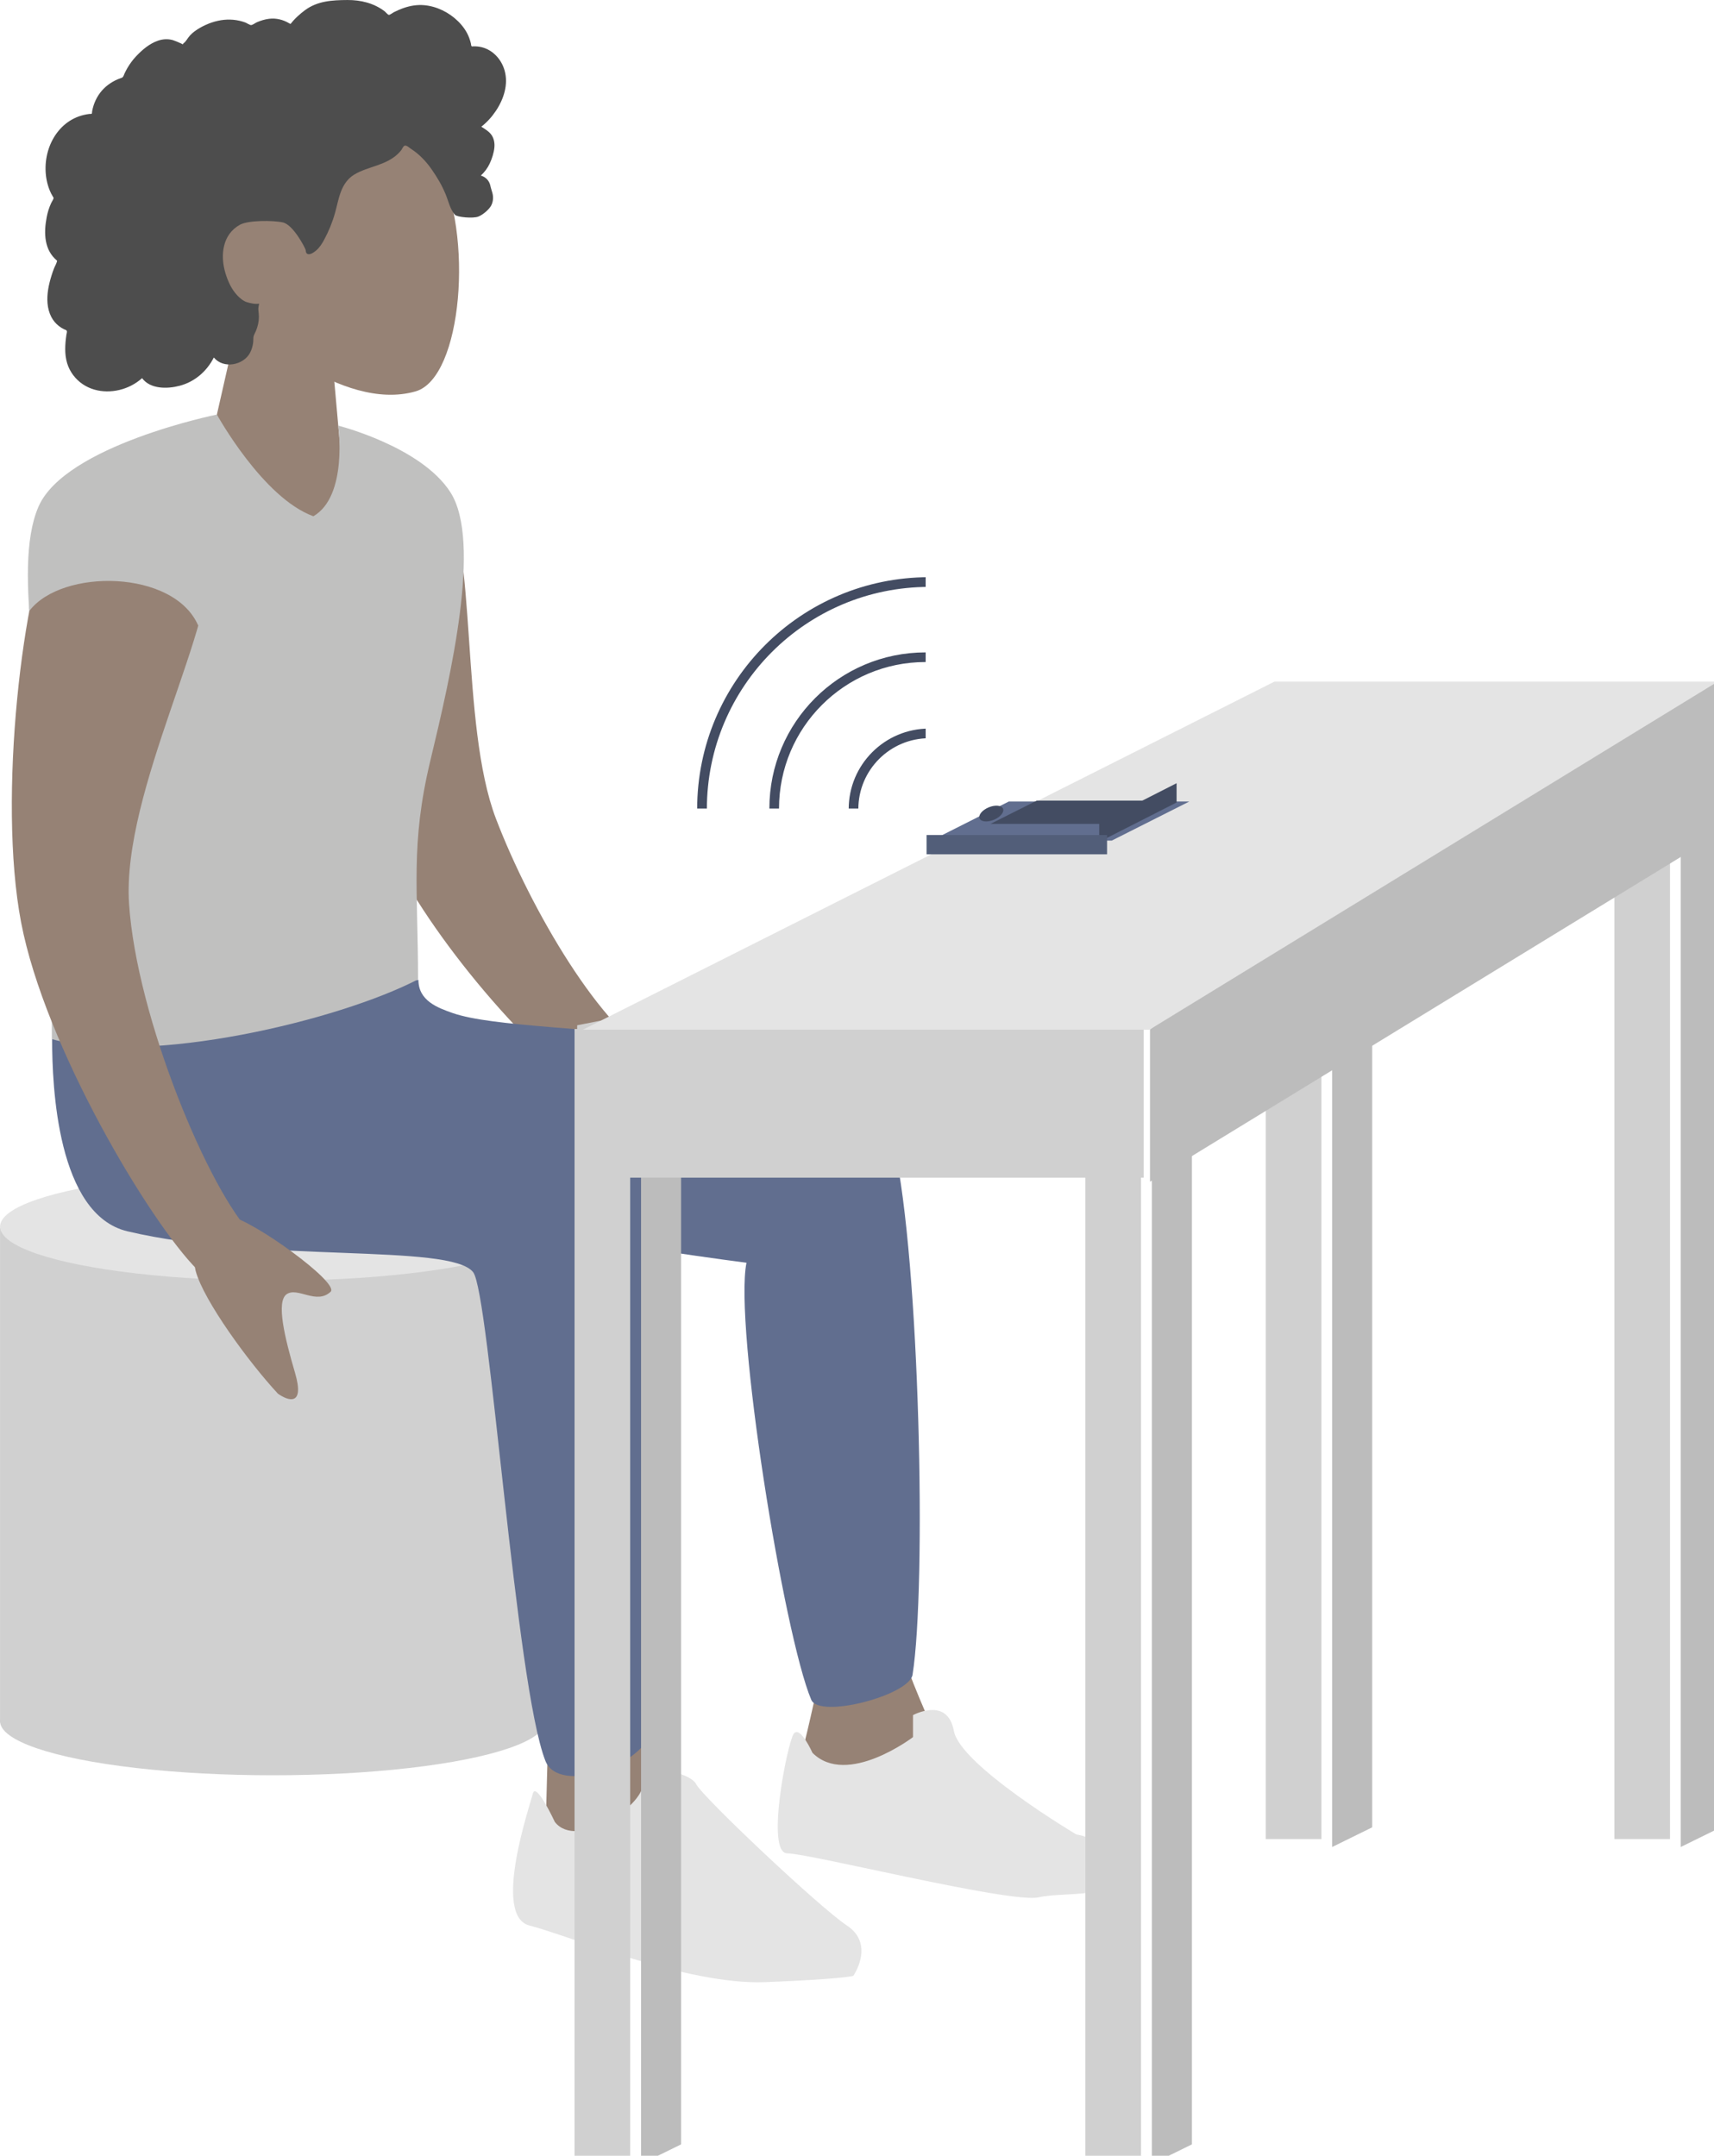 <?xml version="1.0" encoding="UTF-8" standalone="no"?>
<!DOCTYPE svg PUBLIC "-//W3C//DTD SVG 1.1//EN" "http://www.w3.org/Graphics/SVG/1.1/DTD/svg11.dtd">
<svg width="100%" height="100%" viewBox="0 0 1850 2327" version="1.1" xmlns="http://www.w3.org/2000/svg" xmlns:xlink="http://www.w3.org/1999/xlink" xml:space="preserve" xmlns:serif="http://www.serif.com/" style="fill-rule:evenodd;clip-rule:evenodd;stroke-linecap:round;stroke-linejoin:round;stroke-miterlimit:1.5;">
    <g transform="matrix(1,0,0,1,0.002,0.001)">
        <g transform="matrix(6.534,0,0,6.534,-2414.86,-440.336)">
            <g>
                <g transform="matrix(1,0,0,1,-315.957,-125.564)">
                    <g transform="matrix(1,0,0,1,206.063,-110.5)">
                        <g transform="matrix(1,0,0,1,126.017,27.524)">
                            <ellipse cx="398.511" cy="560.281" rx="45.042" ry="8.936" style="fill:rgb(208,208,208);"/>
                        </g>
                        <g transform="matrix(1,0,0,4.607,126.017,-2074.9)">
                            <rect x="353.469" y="560.281" width="90.085" height="17.736" style="fill:rgb(208,208,208);"/>
                        </g>
                        <g transform="matrix(1,0,0,1,126.017,-54.18)">
                            <ellipse cx="398.511" cy="560.281" rx="45.042" ry="8.936" style="fill:rgb(228,228,228);"/>
                        </g>
                    </g>
                    <g transform="matrix(0.937,-0.349,0.349,0.937,128.043,221.783)">
                        <path d="M547.404,264.131C551.281,256.419 570.667,261.007 572.764,269.38C575.217,279.181 561.997,306.239 562.127,322.935C562.251,338.934 566.299,362.312 573.544,369.557C580.052,376.065 566.391,377.254 564.354,375.217C556.52,367.384 546.969,343.519 544.297,326.009C541.472,307.495 542.66,273.569 547.404,264.131Z" style="fill:rgb(150,130,117);"/>
                    </g>
                    <g transform="matrix(1,0,0,1,143.592,14.13)">
                        <path d="M596.63,235.75L599.674,269.868L572.764,269.38L582.066,228.421L596.63,235.75Z" style="fill:rgb(150,130,117);"/>
                    </g>
                    <g transform="matrix(1,0,0,1,718.026,210.686)">
                        <path d="M8.617,35.97C3.811,30.329 0.559,23.416 1.102,15.67C2.668,-6.648 33.736,-1.739 39.78,9.526C45.823,20.79 43.914,44.716 36.158,46.93C23.776,50.465 8.617,35.97 8.617,35.97Z" style="fill:rgb(150,130,117);"/>
                    </g>
                    <g id="hair" transform="matrix(1,0,0,1,661.709,178.356)">
                        <path d="M107.184,26.24C106.666,24.418 105.272,22.858 103.393,22.395C102.937,22.283 102.467,22.238 101.998,22.256C101.83,22.263 101.783,22.312 101.704,22.194C101.646,22.107 101.645,21.894 101.621,21.791C101.546,21.473 101.453,21.158 101.337,20.852C100.944,19.806 100.284,18.881 99.487,18.102C97.998,16.644 95.985,15.638 93.894,15.456C92.749,15.356 91.613,15.542 90.531,15.914C89.971,16.107 89.428,16.347 88.899,16.612C88.739,16.692 88.223,17.083 88.063,17.058C87.886,17.03 87.531,16.591 87.388,16.481C85.613,15.12 83.422,14.585 81.212,14.601C78.718,14.619 76.315,14.744 74.235,16.265C73.795,16.587 73.375,16.939 72.976,17.31C72.765,17.506 72.562,17.708 72.367,17.92C72.25,18.047 72.136,18.177 72.026,18.311C71.84,18.538 71.87,18.613 71.609,18.454C70.607,17.846 69.447,17.561 68.278,17.705C67.584,17.79 66.909,17.999 66.268,18.273C66.05,18.366 65.545,18.739 65.312,18.742C65.081,18.746 64.583,18.401 64.345,18.313C63.061,17.839 61.677,17.722 60.328,17.941C58.935,18.167 57.568,18.723 56.388,19.49C55.821,19.859 55.326,20.268 54.928,20.817C54.757,21.054 54.602,21.305 54.407,21.525C54.293,21.654 54.067,21.786 54.006,21.949C54.043,21.851 52.484,21.25 52.337,21.212C51.553,21.007 50.755,21.048 49.987,21.301C48.544,21.776 47.303,22.841 46.283,23.933C45.759,24.494 45.3,25.114 44.911,25.775C44.724,26.091 44.554,26.417 44.398,26.749C44.322,26.91 44.272,27.111 44.172,27.256C44.044,27.443 43.958,27.447 43.725,27.528C42.544,27.942 41.467,28.643 40.647,29.589C39.818,30.547 39.28,31.726 39.054,32.968C39.041,33.041 39.033,33.344 38.99,33.383C38.931,33.438 38.694,33.414 38.604,33.424C38.293,33.461 37.984,33.515 37.679,33.587C37.117,33.72 36.57,33.916 36.053,34.172C34.036,35.17 32.593,37.041 31.887,39.146C31.146,41.356 31.16,43.887 32.045,46.055C32.188,46.405 32.358,46.745 32.558,47.066C32.681,47.264 32.72,47.264 32.641,47.471C32.552,47.702 32.39,47.926 32.284,48.151C31.94,48.886 31.699,49.665 31.547,50.461C31.298,51.766 31.175,53.138 31.421,54.453C31.535,55.064 31.734,55.661 32.037,56.205C32.192,56.483 32.373,56.746 32.578,56.989C32.684,57.115 32.796,57.236 32.914,57.352C32.982,57.418 33.07,57.475 33.128,57.549C33.268,57.729 33.297,57.581 33.225,57.845C33.124,58.215 32.895,58.579 32.755,58.938C32.611,59.308 32.48,59.684 32.361,60.063C32.119,60.83 31.915,61.612 31.787,62.406C31.541,63.932 31.584,65.558 32.306,66.959C32.615,67.558 33.058,68.084 33.595,68.492C33.857,68.692 34.142,68.865 34.441,69.006C34.594,69.079 34.79,69.11 34.86,69.259C34.936,69.418 34.824,69.735 34.798,69.914C34.576,71.466 34.465,73.095 34.926,74.616C35.351,76.017 36.287,77.254 37.502,78.073C39.858,79.662 43.035,79.572 45.511,78.3C46.156,77.969 46.76,77.557 47.299,77.072C48.67,78.918 51.493,78.86 53.498,78.334C55.995,77.678 57.999,75.942 59.154,73.66C60.733,75.582 64.046,74.958 65.141,72.873C65.409,72.363 65.568,71.8 65.646,71.231C65.688,70.932 65.661,70.63 65.692,70.333C65.732,69.955 65.984,69.587 66.13,69.221C66.413,68.509 66.588,67.773 66.596,67.005C66.6,66.604 66.549,66.213 66.511,65.815C66.476,65.457 66.576,65.123 66.632,64.769C65.992,64.875 65.211,64.702 64.608,64.516C64.016,64.334 63.461,63.854 63.043,63.416C62.072,62.398 61.479,61.063 61.074,59.735C60.184,56.82 60.549,53.322 63.481,51.722C64.847,50.977 68.939,50.979 70.566,51.348C72.276,51.735 74.216,55.51 74.311,55.864C74.37,56.084 74.34,56.356 74.542,56.502C74.985,56.824 75.717,56.265 76.044,55.99C76.608,55.514 77.01,54.882 77.359,54.24C78.118,52.843 78.731,51.345 79.163,49.815C79.496,48.636 79.71,47.42 80.145,46.271C80.579,45.127 81.263,44.105 82.326,43.457C83.482,42.753 84.808,42.382 86.077,41.939C87.335,41.5 88.572,40.964 89.547,40.032C89.762,39.828 89.97,39.61 90.142,39.369C90.279,39.179 90.413,38.814 90.621,38.693C90.944,38.506 91.415,38.994 91.694,39.171C93.071,40.046 94.22,41.266 95.147,42.598C96.068,43.923 96.824,45.199 97.439,46.678C97.894,47.776 98.179,49.182 98.98,50.081C99.338,50.483 101.998,50.726 102.86,50.375C103.721,50.024 104.687,49.114 104.976,48.543C105.272,47.959 105.343,47.318 105.216,46.678C105.142,46.302 104.99,45.951 104.907,45.581C104.837,45.271 104.773,44.978 104.622,44.694C104.336,44.155 103.847,43.768 103.257,43.606C103.871,43.04 104.38,42.363 104.732,41.606C105.097,40.82 105.407,39.863 105.495,39.001C105.567,38.3 105.456,37.573 105.073,36.971C104.67,36.339 103.957,35.927 103.34,35.533C104.282,34.795 105.089,33.899 105.752,32.906C107.042,30.975 107.839,28.541 107.184,26.24Z" style="fill:rgb(77,77,77);"/>
                    </g>
                    <g transform="matrix(0.519,0,0,0.519,561.831,82.901)">
                        <path d="M498.952,747C498.952,747 493.952,770 492.952,772C491.952,774 511.952,781 511.952,781L535.952,764C535.952,764 525.952,742 525.952,738L498.952,747Z" style="fill:rgb(150,130,117);fill-rule:nonzero;"/>
                    </g>
                    <g transform="matrix(0.519,0,0,0.519,561.831,82.901)">
                        <path d="M371.541,523.973C371.541,530.605 377.657,532.844 382.423,534.513C407.658,543.351 513.601,535.249 522.952,577C531.13,613.512 533.295,717.008 528.811,745.14C527.767,751.689 499.154,759.23 496.571,753.121C487.848,732.486 471.952,634 475.952,614C475.952,614 302.952,592 298.952,567C294.952,542 302.952,531 302.952,531C302.952,531 339.771,523.973 371.541,523.973Z" style="fill:rgb(97,110,143);fill-rule:nonzero;"/>
                    </g>
                    <g transform="matrix(0.519,0,0,0.519,561.831,82.901)">
                        <path d="M496.952,770C496.952,770 492.952,761 490.952,764C488.952,767 481.952,802 488.952,802C495.952,802 559.952,818 568.952,816C577.952,814 594.952,817 592.952,807C590.952,797 580.952,796 580.952,796C580.952,796 543.952,774 541.952,763C539.952,752 528.952,758 528.952,758L528.952,765C528.952,765 507.952,781 496.952,770Z" style="fill:rgb(228,228,228);fill-rule:nonzero;"/>
                    </g>
                    <g transform="matrix(0.519,0,0,0.519,628.501,111.696)">
                        <path d="M284.195,715.154L283.452,743.5L321.452,743.5L324.452,734.5L315.174,706.802L284.195,715.154Z" style="fill:rgb(150,130,117);fill-rule:nonzero;"/>
                    </g>
                    <g transform="matrix(0.519,0,0,0.519,561.831,82.901)">
                        <path d="M254.952,543C254.952,557.675 256.525,598.697 278.952,604C322.16,614.216 381.619,607.706 388.952,617C394.167,623.609 402.452,748.345 411.952,772.562C416.276,783.583 443.7,773.924 445.955,762.302C451.955,731.375 453.933,602.676 447.952,587C442.885,573.718 417.016,549.061 324.093,528.398C324.093,528.398 254.952,520.106 254.952,543Z" style="fill:rgb(97,110,143);fill-rule:nonzero;"/>
                    </g>
                    <g transform="matrix(0.519,0,0,0.519,561.831,82.901)">
                        <path d="M414.952,792C414.952,792 408.952,779 407.952,783C406.952,787 394.952,822 406.952,825C418.952,828 456.952,844 481.952,843C506.952,842 509.952,841 509.952,841C509.952,841 516.952,831 507.952,825C498.952,819 461.952,784 459.952,780C457.952,776 442.952,773 442.952,780C442.952,787 421.952,801 414.952,792Z" style="fill:rgb(228,228,228);fill-rule:nonzero;"/>
                    </g>
                    <g transform="matrix(1,0,0,1,143.592,14.13)">
                        <path d="M577.776,247.311C577.776,247.311 585.358,261.088 593.715,264.111C599.45,260.791 597.825,249.144 597.825,249.144C597.825,249.144 611.541,252.6 616.363,260.17C621.55,268.311 616.414,290.447 613.046,304.449C609.715,318.297 611.006,325.827 611.006,340.623C597.871,347.435 566.65,354.899 550.516,350.495C550.516,333.771 550.318,324.121 549.988,310.939C549.621,296.275 543.682,273.118 548.313,262.514C552.736,252.386 577.776,247.311 577.776,247.311Z" style="fill:rgb(192,192,191);"/>
                    </g>
                    <g transform="matrix(1,0,0,1,147.117,15.261)">
                        <path d="M547.404,264.131C551.315,256.436 571.102,260.91 572.764,269.38C574.82,279.86 558.502,308.276 559.741,327.01C560.981,345.743 572.955,374.537 580.199,381.782C586.707,388.29 573.046,389.479 571.009,387.442C563.176,379.608 545.846,350.635 541.911,330.084C537.977,309.532 542.262,274.248 547.404,264.131Z" style="fill:rgb(150,130,117);"/>
                    </g>
                    <g id="Skin" transform="matrix(0.207,0.978,0.978,-0.207,551.859,200.795)">
                        <path d="M224.554,128.006C223.299,124.678 228.68,120.399 232.231,120.595C237.28,120.875 248.792,126.059 254.846,129.683C256.276,130.986 258.004,133.624 252.073,133.168C246.143,132.712 239.885,132.499 239.066,134.522C238.248,136.545 241.837,138.964 240.183,141.693C239.08,143.512 225.879,131.522 224.554,128.006Z" style="fill:rgb(150,130,117);"/>
                    </g>
                    <g transform="matrix(1,0,0,1,0.18,-0.242)">
                        <path d="M690.206,294.122C695.575,287.066 714.122,287.271 718.109,296.564C722.946,288.016 724.158,281.607 724.158,281.607C716.472,273.245 707.542,269 695.776,274.144C695.776,274.144 689.762,289.252 690.206,294.122Z" style="fill:rgb(192,192,191);"/>
                    </g>
                </g>
                <g transform="matrix(1,0,0,1,164.293,-1046.78)">
                    <g transform="matrix(0.059,-0.029,-5.24156e-17,1.812,150.947,-2460.08)">
                        <rect x="2715.93" y="2110.55" width="112.086" height="102.764" style="fill:rgb(188,188,188);"/>
                    </g>
                    <g transform="matrix(0.082,0,0,1.812,77.494,-2540.15)">
                        <rect x="2715.93" y="2110.55" width="112.086" height="102.764" style="fill:rgb(208,208,208);"/>
                    </g>
                    <g transform="matrix(0.082,0,0,1.834,249.26,-2641.22)">
                        <rect x="2715.93" y="2110.55" width="112.086" height="102.764" style="fill:rgb(208,208,208);"/>
                    </g>
                    <g transform="matrix(0.059,-0.029,-5.24156e-17,1.834,322.69,-2561.15)">
                        <rect x="2715.93" y="2110.55" width="112.086" height="102.764" style="fill:rgb(188,188,188);"/>
                    </g>
                    <g transform="matrix(0.082,0,0,1.812,161.877,-2540.15)">
                        <rect x="2715.93" y="2110.55" width="112.086" height="102.764" style="fill:rgb(208,208,208);"/>
                    </g>
                    <g transform="matrix(0.082,0,0,1.834,191.679,-2641.22)">
                        <rect x="2715.93" y="2110.55" width="112.086" height="102.764" style="fill:rgb(208,208,208);"/>
                    </g>
                    <g transform="matrix(1.02,-0.513,-1.09918e-16,0.245,-2374.99,2160.41)">
                        <path d="M2808.04,2068.74C2762.3,2045.79 2744.91,2087.6 2715.93,2110.55L2715.93,2213.31L2808.04,2171.51L2808.04,2068.74Z" style="fill:rgb(188,188,188);"/>
                    </g>
                    <g transform="matrix(0.059,-0.029,-5.24156e-17,1.812,235.33,-2460.08)">
                        <rect x="2715.93" y="2110.55" width="112.086" height="102.764" style="fill:rgb(188,188,188);"/>
                    </g>
                    <g transform="matrix(0.059,-0.029,-5.24156e-17,1.834,265.11,-2561.15)">
                        <rect x="2715.93" y="2110.55" width="112.086" height="102.764" style="fill:rgb(188,188,188);"/>
                    </g>
                    <g transform="matrix(0.835,0,0,0.245,-1967.17,766.469)">
                        <path d="M2828.01,2110.55C2797.44,2080.34 2760.15,2080.01 2715.93,2110.55L2715.93,2213.31L2828.01,2213.31L2828.01,2110.55Z" style="fill:rgb(208,208,208);"/>
                    </g>
                    <g transform="matrix(0.835,0,-7.694,3.873,15420.6,-7450.18)">
                        <path d="M2761.51,2240.37L2673.81,2240.37L2673.81,2255.22L2785.89,2255.22L2761.51,2240.37Z" style="fill:rgb(228,228,228);"/>
                    </g>
                </g>
                <g transform="matrix(1,0,0,1,372.429,-183.36)">
                    <g transform="matrix(0.266,0,-0.863,0.435,1386.01,-591.397)">
                        <rect x="2673.81" y="2240.37" width="112.086" height="14.854" style="fill:rgb(97,110,143);"/>
                    </g>
                    <g transform="matrix(0.176,0,-0.515,0.259,851.625,-197.242)">
                        <rect x="2673.81" y="2240.37" width="112.086" height="14.854" style="fill:rgb(67,76,98);"/>
                    </g>
                    <g transform="matrix(0.924,-0.383,0.825,1.991,-306.021,-321.606)">
                        <ellipse cx="160.775" cy="385.906" rx="2.1" ry="0.516" style="fill:rgb(67,76,98);"/>
                    </g>
                    <g transform="matrix(0.114,-0.058,-1.90921e-17,0.031,-130.879,478.739)">
                        <rect x="2715.93" y="2110.55" width="112.086" height="102.764" style="fill:rgb(67,76,98);"/>
                    </g>
                    <g transform="matrix(0.266,0,0,0.031,-572.226,323.276)">
                        <rect x="2715.93" y="2110.55" width="112.086" height="102.764" style="fill:rgb(82,94,121);"/>
                    </g>
                </g>
            </g>
        </g>
        <g transform="matrix(6.534,0,0,6.534,-6734.08,-362.057)">
            <g>
                <g>
                    <g>
                        <clipPath id="_clip1">
                            <rect x="1131.77" y="141.775" width="51.762" height="47.213"/>
                        </clipPath>
                        <g clip-path="url(#_clip1)">
                            <g transform="matrix(1.092,0,0,1.092,-121.564,-6.824)">
                                <circle cx="1195.68" cy="179.396" r="11.452" style="fill:none;stroke:rgb(67,76,98);stroke-width:1.46px;"/>
                            </g>
                            <g transform="matrix(2.183,0,0,2.183,-1426.66,-202.636)">
                                <circle cx="1195.68" cy="179.396" r="11.452" style="fill:none;stroke:rgb(67,76,98);stroke-width:0.73px;"/>
                            </g>
                            <g transform="matrix(3.275,0,0,3.275,-2731.76,-398.448)">
                                <circle cx="1195.68" cy="179.396" r="11.452" style="fill:none;stroke:rgb(67,76,98);stroke-width:0.49px;"/>
                            </g>
                        </g>
                    </g>
                </g>
            </g>
        </g>
    </g>
</svg>
